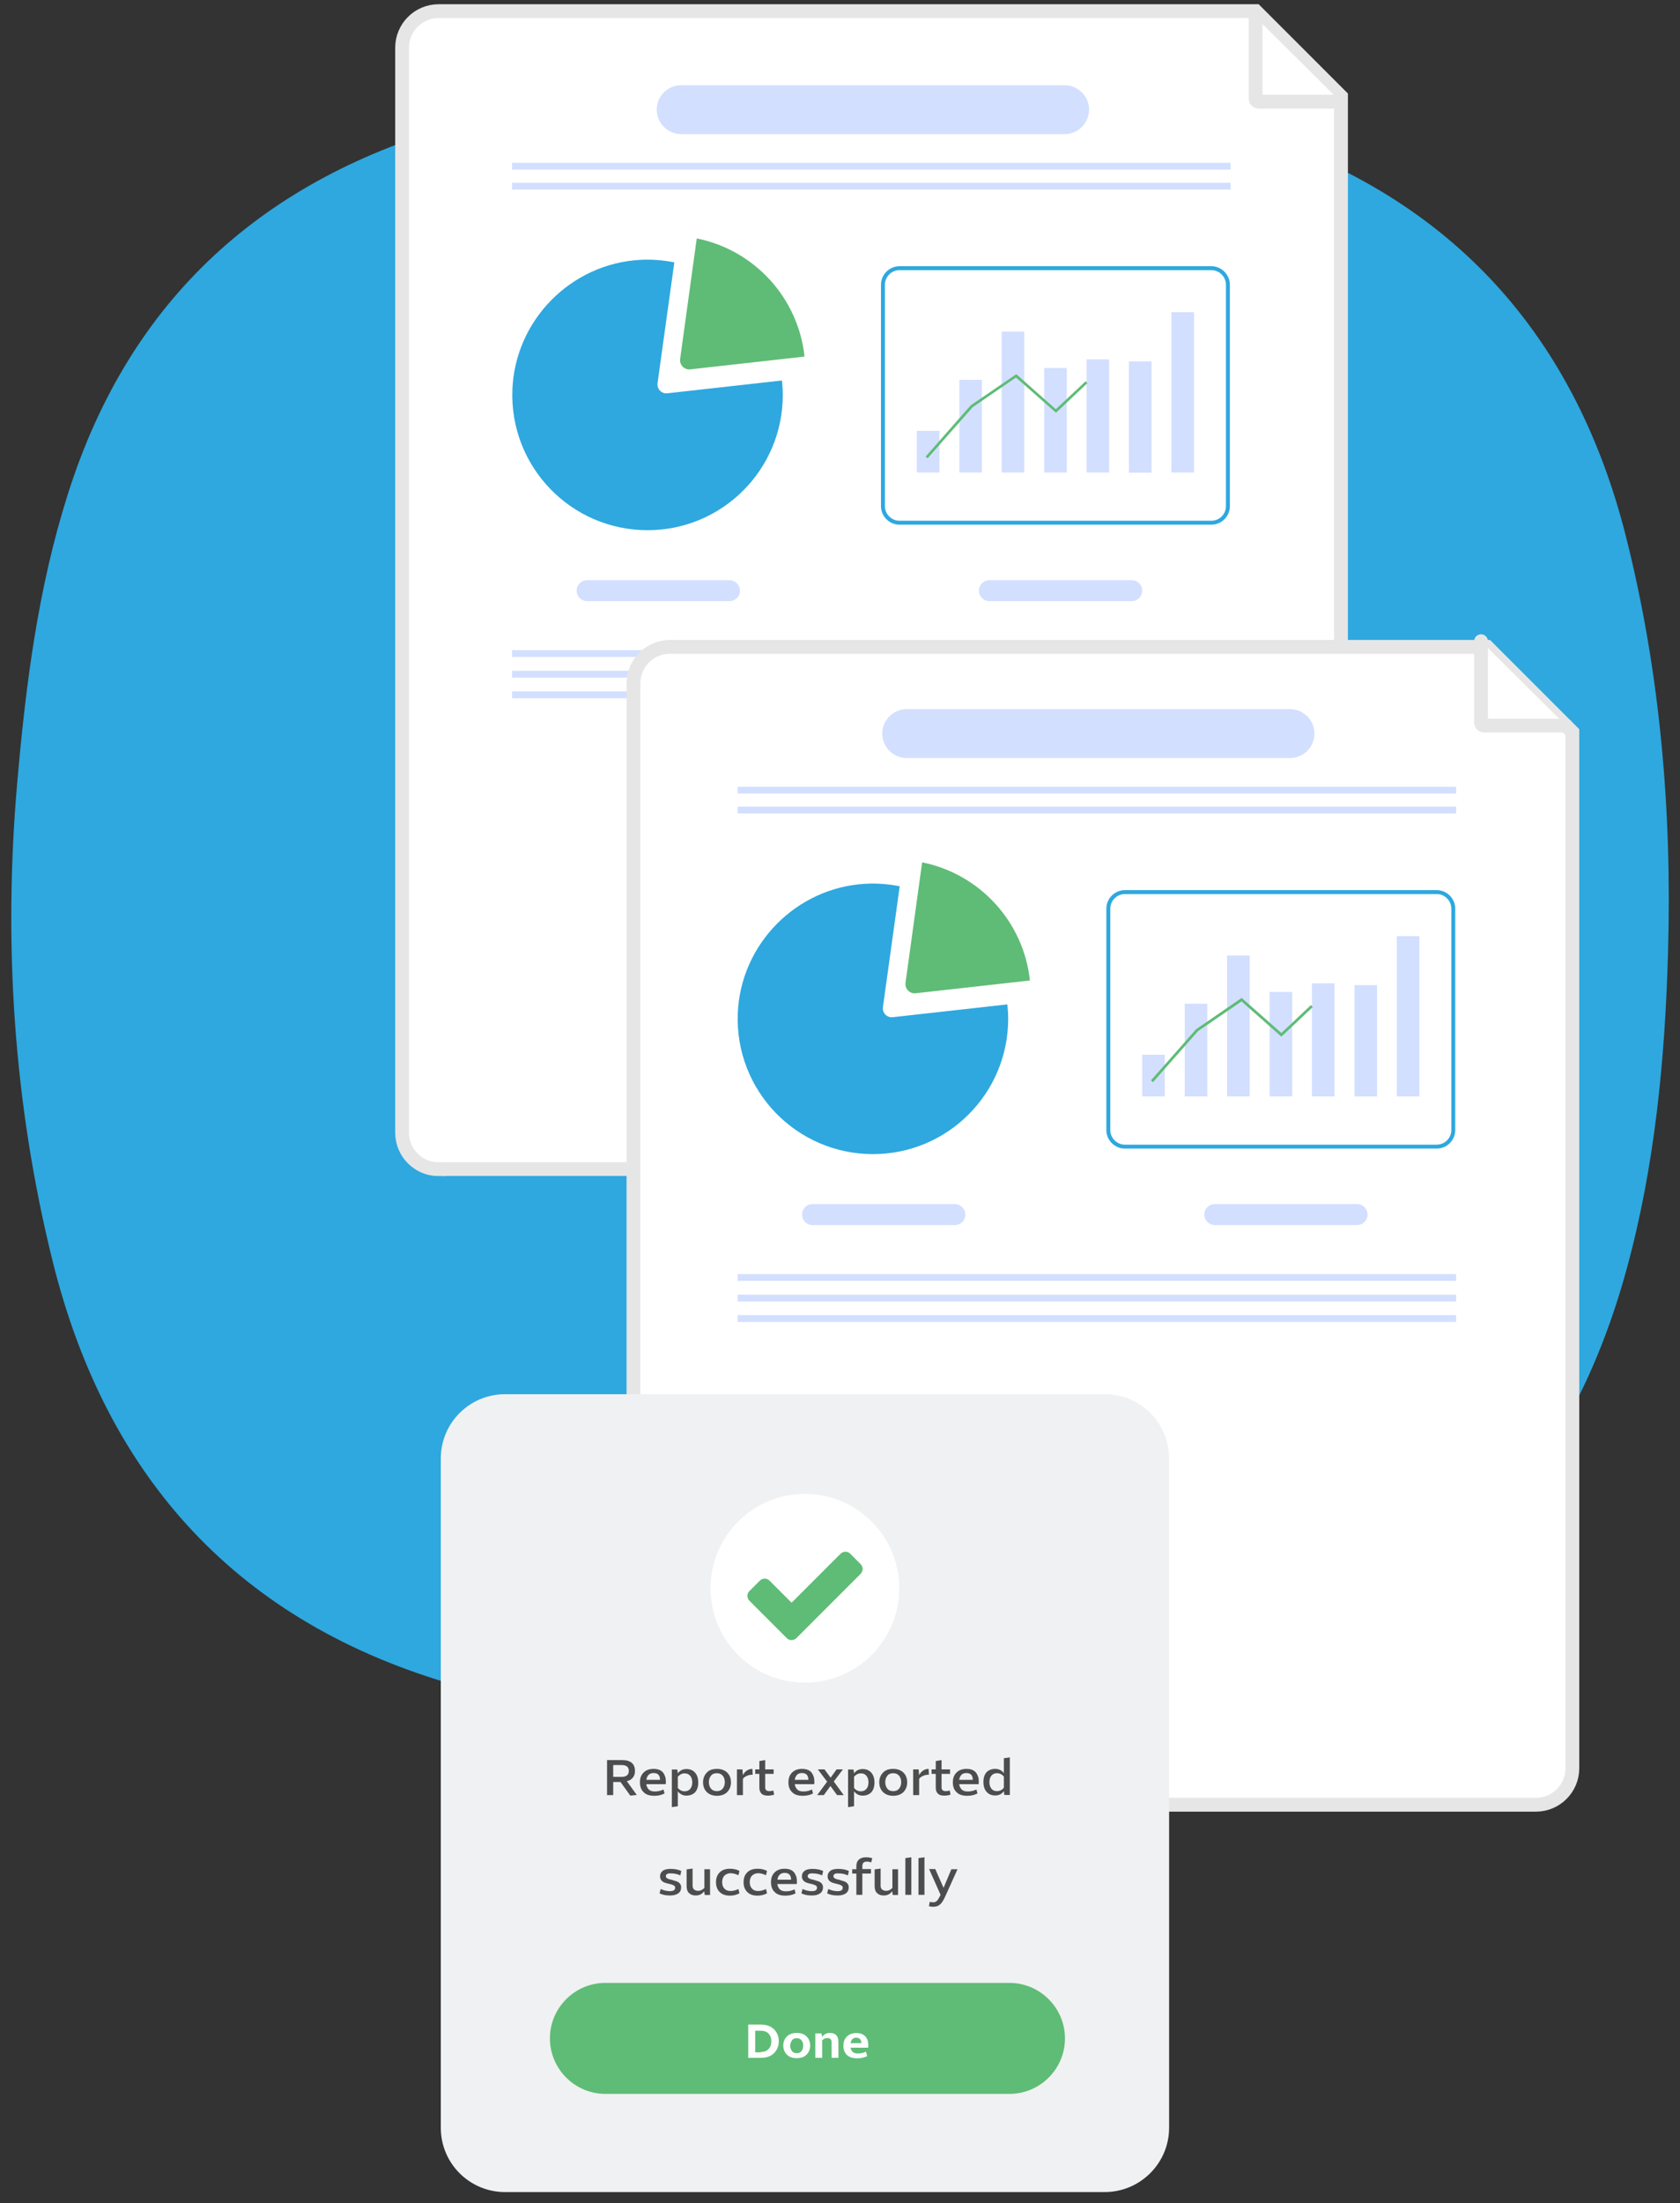 <?xml version="1.0" encoding="utf-8"?>
<!-- Generator: Adobe Illustrator 26.0.3, SVG Export Plug-In . SVG Version: 6.00 Build 0)  -->
<svg version="1.1" id="Layer_1" xmlns="http://www.w3.org/2000/svg" xmlns:xlink="http://www.w3.org/1999/xlink" x="0px" y="0px"
	 viewBox="0 0 1011.5 1326" style="enable-background:new 0 0 1011.5 1326;" xml:space="preserve">
<rect x="0" y="0" width="1011.5" height="1326" fill="#333333" stroke="none"/>
<style type="text/css">
	.st0{fill:#2EA8DF;}
	.st1{fill:#A8A8A8;}
	.st2{fill:#FFFFFF;stroke:#E6E6E6;stroke-width:8.303;stroke-linecap:round;stroke-miterlimit:10;}
	.st3{fill:#5EBC76;}
	.st4{fill:none;stroke:#2EA8DF;stroke-width:2.372;stroke-miterlimit:10;}
	.st5{fill:#D3DFFF;}
	.st6{fill:#F0F1F2;}
	.st7{fill:#FFFFFF;}
	.st8{fill:#4D4D4D;}
</style>
<g>
	<g>
		<path class="st0" d="M500,1042.2c-72.9-1.7-150.2-6.4-225.2-27.8C143.9,977.2,64.2,889.9,31.7,759.1C8.2,664.4,1.9,568,10.4,470.7
			c5.1-58.5,12.5-116.7,30.3-172.8C77.9,179.7,158.9,107.2,277.1,74.5c46.2-12.8,93.5-19.7,141.1-22.3c49-2.7,98.2-4,147.2-2
			c70.6,3,140.7,11.5,207.5,36.7c110.4,41.8,177.2,122.5,205.9,235.4c20.8,82.1,27.9,165.9,25.5,250.6c-1.8,64.6-7.9,128.8-25,191.2
			c-39.6,144.5-134.9,229.7-280.5,259.6C634.8,1036.9,569.8,1041.4,500,1042.2z"/>
	</g>
	<g>
		<g>
			<g>
				<path class="st1" d="M721.8,88.1h-21.1c-0.8,0-1.5-0.7-1.5-1.5c0-0.8,0.7-1.5,1.5-1.5h21.1c0.8,0,1.5,0.7,1.5,1.5
					C723.3,87.5,722.7,88.1,721.8,88.1z"/>
			</g>
			<g>
				<path class="st1" d="M721.8,98.4h-14.5c-0.8,0-1.5-0.7-1.5-1.5c0-0.8,0.7-1.5,1.5-1.5h14.5c0.8,0,1.5,0.7,1.5,1.5
					C723.3,97.7,722.7,98.4,721.8,98.4z"/>
			</g>
		</g>
		<g>
			<g>
				<path class="st1" d="M298.7,105c-0.3,0-0.5-0.1-0.7-0.3l-13.9-13.9h35.5c0.5,0,1,0.4,1,1c0,0.5-0.4,1-1,1h-30.7l10.6,10.6
					c0.4,0.4,0.4,1,0,1.4C299.2,104.9,299,105,298.7,105z"/>
			</g>
			<g>
				<path class="st1" d="M286.5,92.8c-0.3,0-0.5-0.1-0.7-0.3c-0.4-0.4-0.4-1,0-1.4L298,78.9c0.4-0.4,1-0.4,1.4,0
					c0.4,0.4,0.4,1,0,1.4l-12.2,12.2C287,92.7,286.7,92.8,286.5,92.8z"/>
			</g>
		</g>
	</g>
	<g>
		<g>
			<path class="st2" d="M264.1,703.7c-12.1,0-22-9.8-22-22v-653c0-12.1,9.8-22,22-22h492c20.1,20.1,31.3,31.3,51.3,51.3v623.6
				c0,12.1-9.8,22-22,22H264.1z"/>
			<path class="st2" d="M756,10.4v49c0,1,0.8,1.8,1.8,1.8h49.4"/>
			<g>
				<g>
					<g>
						<path class="st0" d="M395.9,230.6l10.1-72.7c-6.6-1.3-13.5-1.9-20.6-1.5c-41.7,2.3-75.2,36.3-76.9,78
							c-1.8,46.5,35.3,84.7,81.4,84.7c45,0,81.4-36.5,81.4-81.4c0-3-0.2-5.9-0.5-8.7l-69,7.7C398.3,237.1,395.4,234.1,395.9,230.6z"
							/>
						<path class="st3" d="M484.4,214.6c-3.8-35.5-30.4-64.2-64.9-71.1l-10,72.5c-0.5,3.6,2.5,6.7,6.1,6.3L484.4,214.6z"/>
					</g>
				</g>
				<g>
					<path class="st4" d="M729.3,314.6H541.6c-5.5,0-10-4.5-10-10V171.4c0-5.5,4.5-10,10-10h187.7c5.5,0,10,4.5,10,10v133.2
						C739.3,310.2,734.8,314.6,729.3,314.6z"/>
					<g>
						<rect x="552" y="259.3" class="st5" width="13.6" height="25.1"/>
						<rect x="577.6" y="228.6" class="st5" width="13.6" height="55.8"/>
						<rect x="603.1" y="199.6" class="st5" width="13.6" height="84.8"/>
						<rect x="628.7" y="221.5" class="st5" width="13.6" height="62.9"/>
						<rect x="654.2" y="216.3" class="st5" width="13.6" height="68.1"/>
						<rect x="679.7" y="217.5" class="st5" width="13.6" height="67"/>
						<rect x="705.3" y="187.9" class="st5" width="13.6" height="96.5"/>
						<g>
							<polygon class="st3" points="558.5,275.8 557.3,274.8 584.5,243.9 611.9,225.2 635.7,246.3 653.6,229.5 654.7,230.6 
								635.8,248.4 611.7,227.2 585.6,245.1 							"/>
						</g>
					</g>
				</g>
				<g>
					<path class="st5" d="M641,80.7H410.1c-8.1,0-14.7-6.6-14.7-14.7v0c0-8.1,6.6-14.7,14.7-14.7H641c8.1,0,14.7,6.6,14.7,14.7v0
						C655.6,74.2,649.1,80.7,641,80.7z"/>
					<rect x="308.3" y="110" class="st5" width="432.6" height="4.1"/>
					<rect x="308.3" y="98" class="st5" width="432.6" height="4.1"/>
				</g>
				<g>
					<rect x="308.3" y="391.3" class="st5" width="432.6" height="4.1"/>
					<rect x="308.3" y="403.7" class="st5" width="432.6" height="4.1"/>
					<rect x="308.3" y="416.1" class="st5" width="432.6" height="4.1"/>
				</g>
				<path class="st5" d="M439.2,361.8h-85.7c-3.5,0-6.3-2.8-6.3-6.3l0,0c0-3.5,2.8-6.3,6.3-6.3h85.7c3.5,0,6.3,2.8,6.3,6.3l0,0
					C445.6,358.9,442.7,361.8,439.2,361.8z"/>
				<path class="st5" d="M681.4,361.8h-85.7c-3.5,0-6.3-2.8-6.3-6.3l0,0c0-3.5,2.8-6.3,6.3-6.3h85.7c3.5,0,6.3,2.8,6.3,6.3l0,0
					C687.7,358.9,684.9,361.8,681.4,361.8z"/>
			</g>
		</g>
		<g>
			<path class="st2" d="M403.4,1086.3c-12.1,0-22-9.8-22-22v-653c0-12.1,9.8-22,22-22h492c20.1,20.1,31.3,31.3,51.3,51.3v623.6
				c0,12.1-9.8,22-22,22H403.4z"/>
			<path class="st2" d="M891.7,385.9v49c0,1,0.8,1.8,1.8,1.8h49.4"/>
			<g>
				<g>
					<g>
						<path class="st0" d="M531.6,606.1l10.1-72.7c-6.6-1.3-13.5-1.9-20.6-1.5c-41.7,2.3-75.2,36.3-76.9,78
							c-1.8,46.5,35.3,84.7,81.4,84.7c45,0,81.4-36.5,81.4-81.4c0-3-0.2-5.9-0.5-8.7l-69,7.7C534,612.6,531.1,609.6,531.6,606.1z"/>
						<path class="st3" d="M620.1,590.1c-3.8-35.5-30.4-64.2-64.9-71.1l-10,72.5c-0.5,3.6,2.5,6.7,6.1,6.3L620.1,590.1z"/>
					</g>
				</g>
				<g>
					<path class="st4" d="M865,690.1H677.3c-5.5,0-10-4.5-10-10V546.9c0-5.5,4.5-10,10-10H865c5.5,0,10,4.5,10,10v133.2
						C875,685.6,870.5,690.1,865,690.1z"/>
					<g>
						<rect x="687.7" y="634.8" class="st5" width="13.6" height="25.1"/>
						<rect x="713.3" y="604.1" class="st5" width="13.6" height="55.8"/>
						<rect x="738.8" y="575.1" class="st5" width="13.6" height="84.8"/>
						<rect x="764.4" y="597" class="st5" width="13.6" height="62.9"/>
						<rect x="789.9" y="591.8" class="st5" width="13.6" height="68.1"/>
						<rect x="815.5" y="592.9" class="st5" width="13.6" height="67"/>
						<rect x="841" y="563.4" class="st5" width="13.6" height="96.5"/>
						<g>
							<polygon class="st3" points="694.2,651.3 693,650.2 720.2,619.4 747.6,600.6 771.5,621.7 789.3,604.9 790.4,606.1 
								771.5,623.9 747.5,602.7 721.3,620.6 							"/>
						</g>
					</g>
				</g>
				<g>
					<path class="st5" d="M776.7,456.2H545.9c-8.1,0-14.7-6.6-14.7-14.7v0c0-8.1,6.6-14.7,14.7-14.7h230.8c8.1,0,14.7,6.6,14.7,14.7
						v0C791.4,449.7,784.8,456.2,776.7,456.2z"/>
					<rect x="444.1" y="485.5" class="st5" width="432.6" height="4.1"/>
					<rect x="444.1" y="473.5" class="st5" width="432.6" height="4.1"/>
				</g>
				<g>
					<rect x="444.1" y="766.8" class="st5" width="432.6" height="4.1"/>
					<rect x="444.1" y="779.2" class="st5" width="432.6" height="4.1"/>
					<rect x="444.1" y="791.5" class="st5" width="432.6" height="4.1"/>
				</g>
				<path class="st5" d="M574.9,737.3h-85.7c-3.5,0-6.3-2.8-6.3-6.3l0,0c0-3.5,2.8-6.3,6.3-6.3h85.7c3.5,0,6.3,2.8,6.3,6.3l0,0
					C581.3,734.4,578.4,737.3,574.9,737.3z"/>
				<path class="st5" d="M817.1,737.3h-85.7c-3.5,0-6.3-2.8-6.3-6.3l0,0c0-3.5,2.8-6.3,6.3-6.3h85.7c3.5,0,6.3,2.8,6.3,6.3l0,0
					C823.4,734.4,820.6,737.3,817.1,737.3z"/>
			</g>
		</g>
		<g>
			<path class="st6" d="M665.1,1319.3H304.1c-21.4,0-38.7-17.3-38.7-38.7V877.8c0-21.4,17.3-38.7,38.7-38.7h361.1
				c21.4,0,38.7,17.3,38.7,38.7v402.8C703.9,1301.9,686.5,1319.3,665.1,1319.3z"/>
			<circle class="st7" cx="484.6" cy="955.9" r="56.8"/>
			<g>
				<path class="st3" d="M518.1,947.3l-32.4,32.4l-6.1,6.1c-0.8,0.8-1.9,1.3-3,1.3c-1.1,0-2.2-0.4-3-1.3l-6.1-6.1l-16.2-16.2
					c-0.8-0.8-1.3-1.9-1.3-3c0-1.1,0.4-2.2,1.3-3l6.1-6.1c0.8-0.8,1.9-1.3,3-1.3s2.2,0.4,3,1.3l13.2,13.2l29.4-29.4
					c0.8-0.8,1.9-1.3,3-1.3c1.1,0,2.2,0.4,3,1.3l6.1,6.1c0.8,0.8,1.3,1.9,1.3,3C519.3,945.3,518.9,946.5,518.1,947.3z"/>
			</g>
			<g>
				<path class="st8" d="M379.5,1080.7l-5.9-8.2h-4.4v7.9h-3.7v-21.1h9.2c2.5,0,4.4,0.6,5.7,1.7c1.3,1.1,1.9,2.8,1.9,4.9
					c0,1.6-0.4,2.9-1.3,4c-0.9,1.1-2.1,1.8-3.6,2.1l6,8.3L379.5,1080.7z M369.2,1069.4h5.1c2.8,0,4.3-1.2,4.3-3.6
					c0-2.3-1.4-3.5-4.3-3.5h-5.1V1069.4z"/>
				<path class="st8" d="M400.9,1072.3c0,0.4,0,0.9-0.1,1.5h-11.7c0.2,1.4,0.8,2.5,1.6,3.3c0.9,0.8,2.1,1.1,3.6,1.1
					c1.9,0,3.6-0.4,5.2-1.2l0.6,2.4c-1.7,0.9-3.7,1.4-6.2,1.4c-2.8,0-5-0.7-6.4-2.2c-1.5-1.4-2.2-3.4-2.2-5.9c0-2.5,0.7-4.4,2.2-5.9
					c1.5-1.5,3.5-2.2,6-2.2c1.3,0,2.5,0.2,3.5,0.6s1.7,1,2.3,1.7c0.5,0.7,0.9,1.5,1.2,2.4C400.8,1070.2,400.9,1071.2,400.9,1072.3z
					 M389.2,1071.2h8.2c0-1.3-0.3-2.3-0.9-3s-1.6-1.1-3-1.1c-1.1,0-2.1,0.3-2.9,1C389.8,1068.9,389.3,1069.9,389.2,1071.2z"/>
				<path class="st8" d="M413.3,1080.7c-2.2,0-3.9-0.9-5.2-2.6v9l-3.6,0.5v-22.6h3.3l0.3,2.3c1.3-1.8,3-2.6,5.2-2.6
					c2.2,0,3.9,0.7,5.2,2.2c1.3,1.5,1.9,3.4,1.9,5.9c0,2.5-0.6,4.4-1.9,5.9C417.2,1080,415.4,1080.7,413.3,1080.7z M412.2,1067.3
					c-1.6,0-2.9,0.7-4.1,2v6.8c1.1,1.3,2.5,2,4.1,2c1.4,0,2.6-0.5,3.4-1.5c0.8-1,1.2-2.3,1.2-3.9s-0.4-2.9-1.2-3.9
					C414.7,1067.8,413.6,1067.3,412.2,1067.3z"/>
				<path class="st8" d="M431.7,1064.6c2.6,0,4.7,0.8,6.2,2.3c1.5,1.5,2.2,3.5,2.2,5.8c0,2.3-0.7,4.2-2.2,5.8
					c-1.5,1.5-3.6,2.3-6.2,2.3c-2.6,0-4.7-0.8-6.2-2.3c-1.5-1.5-2.2-3.5-2.2-5.8c0-2.3,0.7-4.2,2.2-5.8
					C426.9,1065.3,429,1064.6,431.7,1064.6z M431.6,1078c1.6,0,2.7-0.5,3.6-1.6c0.8-1,1.2-2.3,1.2-3.8c0-1.5-0.4-2.8-1.2-3.8
					c-0.8-1-2-1.6-3.6-1.6c-1.6,0-2.8,0.5-3.6,1.6c-0.8,1-1.2,2.3-1.2,3.8c0,1.5,0.4,2.8,1.2,3.8
					C428.9,1077.5,430.1,1078,431.6,1078z"/>
				<path class="st8" d="M453.2,1068.1c-1.3,0-2.5,0.2-3.5,0.7c-1.1,0.5-1.9,1-2.4,1.8v9.8h-3.6v-15.5h3.3l0.3,3.5
					c0.6-1.2,1.3-2.1,2.4-2.8c1-0.7,2.1-1,3.3-1L453.2,1068.1z"/>
				<path class="st8" d="M460.7,1059.3v5.6h5.1v2.7h-5.1v8.2c0,1.4,0.8,2.2,2.5,2.2c0.8,0,1.6-0.1,2.4-0.4l0.5,2.5
					c-1.1,0.4-2.4,0.6-3.8,0.6c-1.8,0-3.1-0.4-3.9-1.3s-1.2-2-1.2-3.5v-8.3h-2.5v-2.7h2.5v-5L460.7,1059.3z"/>
				<path class="st8" d="M490.3,1072.3c0,0.4,0,0.9-0.1,1.5h-11.7c0.2,1.4,0.8,2.5,1.6,3.3c0.9,0.8,2.1,1.1,3.6,1.1
					c1.9,0,3.6-0.4,5.2-1.2l0.6,2.4c-1.7,0.9-3.7,1.4-6.2,1.4c-2.8,0-5-0.7-6.4-2.2c-1.5-1.4-2.2-3.4-2.2-5.9c0-2.5,0.7-4.4,2.2-5.9
					c1.5-1.5,3.5-2.2,6-2.2c1.3,0,2.5,0.2,3.5,0.6c1,0.4,1.7,1,2.3,1.7c0.5,0.7,0.9,1.5,1.2,2.4
					C490.2,1070.2,490.3,1071.2,490.3,1072.3z M478.5,1071.2h8.2c0-1.3-0.3-2.3-0.9-3s-1.6-1.1-3-1.1c-1.1,0-2.1,0.3-2.9,1
					C479.2,1068.9,478.7,1069.9,478.5,1071.2z"/>
				<path class="st8" d="M504,1080.4l-4-5.5l-4,5.5H492l6-8.1l-5.6-7.4h4l3.7,5l3.6-5h3.8l-5.5,7.3l6,8.2H504z"/>
				<path class="st8" d="M519.4,1080.7c-2.2,0-3.9-0.9-5.2-2.6v9l-3.6,0.5v-22.6h3.3l0.3,2.3c1.3-1.8,3-2.6,5.2-2.6
					c2.2,0,3.9,0.7,5.2,2.2c1.3,1.5,1.9,3.4,1.9,5.9c0,2.5-0.6,4.4-1.9,5.9C523.3,1080,521.6,1080.7,519.4,1080.7z M518.3,1067.3
					c-1.6,0-2.9,0.7-4.1,2v6.8c1.1,1.3,2.5,2,4.1,2c1.4,0,2.6-0.5,3.4-1.5c0.8-1,1.2-2.3,1.2-3.9s-0.4-2.9-1.2-3.9
					C520.9,1067.8,519.8,1067.3,518.3,1067.3z"/>
				<path class="st8" d="M537.8,1064.6c2.6,0,4.7,0.8,6.2,2.3c1.5,1.5,2.2,3.5,2.2,5.8c0,2.3-0.7,4.2-2.2,5.8
					c-1.5,1.5-3.6,2.3-6.2,2.3c-2.6,0-4.7-0.8-6.2-2.3c-1.5-1.5-2.2-3.5-2.2-5.8c0-2.3,0.7-4.2,2.2-5.8
					C533.1,1065.3,535.1,1064.6,537.8,1064.6z M537.8,1078c1.6,0,2.7-0.5,3.6-1.6c0.8-1,1.2-2.3,1.2-3.8c0-1.5-0.4-2.8-1.2-3.8
					c-0.8-1-2-1.6-3.6-1.6c-1.6,0-2.8,0.5-3.6,1.6c-0.8,1-1.2,2.3-1.2,3.8c0,1.5,0.4,2.8,1.2,3.8C535,1077.5,536.2,1078,537.8,1078z
					"/>
				<path class="st8" d="M559.3,1068.1c-1.3,0-2.5,0.2-3.5,0.7c-1.1,0.5-1.9,1-2.4,1.8v9.8h-3.6v-15.5h3.3l0.3,3.5
					c0.6-1.2,1.3-2.1,2.4-2.8c1-0.7,2.1-1,3.3-1L559.3,1068.1z"/>
				<path class="st8" d="M566.9,1059.3v5.6h5.1v2.7h-5.1v8.2c0,1.4,0.8,2.2,2.5,2.2c0.8,0,1.6-0.1,2.4-0.4l0.5,2.5
					c-1.1,0.4-2.4,0.6-3.8,0.6c-1.8,0-3.1-0.4-3.9-1.3c-0.8-0.8-1.2-2-1.2-3.5v-8.3h-2.5v-2.7h2.5v-5L566.9,1059.3z"/>
				<path class="st8" d="M589.3,1072.3c0,0.4,0,0.9-0.1,1.5h-11.7c0.2,1.4,0.8,2.5,1.6,3.3c0.9,0.8,2.1,1.1,3.6,1.1
					c1.9,0,3.6-0.4,5.2-1.2l0.6,2.4c-1.7,0.9-3.7,1.4-6.2,1.4c-2.8,0-5-0.7-6.4-2.2c-1.5-1.4-2.2-3.4-2.2-5.9c0-2.5,0.7-4.4,2.2-5.9
					c1.5-1.5,3.5-2.2,6-2.2c1.3,0,2.5,0.2,3.5,0.6s1.7,1,2.3,1.7c0.5,0.7,0.9,1.5,1.2,2.4C589.2,1070.2,589.3,1071.2,589.3,1072.3z
					 M577.5,1071.2h8.2c0-1.3-0.3-2.3-0.9-3c-0.6-0.7-1.6-1.1-3-1.1c-1.1,0-2.1,0.3-2.9,1C578.2,1068.9,577.7,1069.9,577.5,1071.2z"
					/>
				<path class="st8" d="M599.2,1064.6c2.2,0,4,0.9,5.2,2.6v-9l3.6-0.5v22.6h-3.3l-0.3-2.3c-1.3,1.8-3,2.6-5.2,2.6
					c-2.2,0-3.9-0.7-5.2-2.2c-1.3-1.5-1.9-3.4-1.9-5.9c0-2.5,0.6-4.4,1.9-5.9C595.3,1065.3,597,1064.6,599.2,1064.6z M600.3,1078
					c1.6,0,3-0.7,4.1-2v-6.8c-1.1-1.3-2.5-2-4.1-2c-1.5,0-2.6,0.5-3.4,1.5c-0.8,1-1.2,2.3-1.2,3.9s0.4,2.9,1.2,3.9
					C597.7,1077.5,598.8,1078,600.3,1078z"/>
				<path class="st8" d="M400.9,1129.2c0,0.5,0.2,0.9,0.7,1.2s1,0.6,1.7,0.7c0.7,0.1,1.4,0.3,2.2,0.6c0.8,0.2,1.5,0.5,2.2,0.7
					c0.7,0.3,1.2,0.7,1.7,1.3c0.5,0.6,0.7,1.3,0.7,2.2c0,1.6-0.6,2.8-1.7,3.6s-2.8,1.3-4.9,1.3c-2.6,0-4.7-0.4-6.4-1.3l0.7-2.6
					c1.7,0.8,3.6,1.3,5.6,1.3c2.1,0,3.1-0.7,3.1-2.1c0-0.6-0.3-1.1-0.9-1.4c-0.6-0.3-1.4-0.6-2.3-0.8c-0.9-0.2-1.8-0.4-2.7-0.7
					c-0.9-0.3-1.7-0.7-2.3-1.4c-0.6-0.7-0.9-1.5-0.9-2.5c0-1.5,0.6-2.6,1.7-3.4s2.7-1.1,4.7-1.1c2.5,0,4.7,0.4,6.4,1.3l-0.6,2.6
					c-1.7-0.8-3.6-1.2-5.7-1.2C401.9,1127.4,400.9,1128,400.9,1129.2z"/>
				<path class="st8" d="M423.9,1125h3.6v15.5h-3.2l-0.3-2.3c-1.2,1.7-2.9,2.6-5.1,2.6c-1.8,0-3.1-0.5-4.1-1.5c-1-1-1.4-2.4-1.4-4.3
					v-9.9l3.6-0.5v10.3c0,1,0.3,1.8,0.9,2.3s1.4,0.8,2.5,0.8c1.4,0,2.6-0.6,3.7-1.8V1125z"/>
				<path class="st8" d="M439.9,1138.1c1.5,0,3.1-0.4,4.7-1.2l0.6,2.6c-1.7,0.9-3.6,1.4-5.7,1.4c-2.6,0-4.7-0.7-6.2-2.2
					c-1.5-1.5-2.2-3.4-2.2-5.9c0-2.5,0.7-4.4,2.2-5.9c1.5-1.5,3.6-2.2,6.2-2.2c2.1,0,4,0.4,5.7,1.3l-0.6,2.6
					c-1.7-0.8-3.3-1.2-4.7-1.2c-1.5,0-2.7,0.5-3.7,1.4c-0.9,0.9-1.4,2.3-1.4,4c0,1.7,0.5,3,1.4,3.9
					C437.1,1137.7,438.4,1138.1,439.9,1138.1z"/>
				<path class="st8" d="M456.5,1138.1c1.5,0,3.1-0.4,4.7-1.2l0.6,2.6c-1.7,0.9-3.6,1.4-5.7,1.4c-2.6,0-4.7-0.7-6.2-2.2
					c-1.5-1.5-2.2-3.4-2.2-5.9c0-2.5,0.7-4.4,2.2-5.9c1.5-1.5,3.6-2.2,6.2-2.2c2.1,0,4,0.4,5.7,1.3l-0.6,2.6
					c-1.7-0.8-3.3-1.2-4.7-1.2c-1.5,0-2.7,0.5-3.7,1.4c-0.9,0.9-1.4,2.3-1.4,4c0,1.7,0.5,3,1.4,3.9
					C453.7,1137.7,454.9,1138.1,456.5,1138.1z"/>
				<path class="st8" d="M479.8,1132.4c0,0.4,0,0.9-0.1,1.5H468c0.2,1.4,0.8,2.5,1.6,3.3c0.9,0.8,2.1,1.1,3.6,1.1
					c1.9,0,3.6-0.4,5.2-1.2l0.6,2.4c-1.7,0.9-3.7,1.4-6.2,1.4c-2.8,0-5-0.7-6.4-2.2c-1.5-1.4-2.2-3.4-2.2-5.9c0-2.5,0.7-4.4,2.2-5.9
					c1.5-1.5,3.5-2.2,6-2.2c1.3,0,2.5,0.2,3.5,0.6c1,0.4,1.7,1,2.3,1.7c0.5,0.7,0.9,1.5,1.2,2.4
					C479.7,1130.4,479.8,1131.4,479.8,1132.4z M468.1,1131.3h8.2c0-1.3-0.3-2.3-0.9-3c-0.6-0.7-1.6-1.1-3-1.1c-1.1,0-2.1,0.3-2.9,1
					C468.7,1129,468.2,1130,468.1,1131.3z"/>
				<path class="st8" d="M486.3,1129.2c0,0.5,0.2,0.9,0.7,1.2s1,0.6,1.7,0.7c0.7,0.1,1.4,0.3,2.2,0.6c0.8,0.2,1.5,0.5,2.2,0.7
					c0.7,0.3,1.2,0.7,1.7,1.3c0.5,0.6,0.7,1.3,0.7,2.2c0,1.6-0.6,2.8-1.7,3.6s-2.8,1.3-4.9,1.3c-2.6,0-4.7-0.4-6.4-1.3l0.7-2.6
					c1.7,0.8,3.6,1.3,5.6,1.3c2.1,0,3.1-0.7,3.1-2.1c0-0.6-0.3-1.1-0.9-1.4c-0.6-0.3-1.4-0.6-2.3-0.8c-0.9-0.2-1.8-0.4-2.7-0.7
					c-0.9-0.3-1.7-0.7-2.3-1.4c-0.6-0.7-0.9-1.5-0.9-2.5c0-1.5,0.6-2.6,1.7-3.4s2.7-1.1,4.7-1.1c2.5,0,4.7,0.4,6.4,1.3l-0.6,2.6
					c-1.7-0.8-3.6-1.2-5.7-1.2C487.3,1127.4,486.3,1128,486.3,1129.2z"/>
				<path class="st8" d="M501.8,1129.2c0,0.5,0.2,0.9,0.7,1.2c0.5,0.3,1,0.6,1.7,0.7c0.7,0.1,1.4,0.3,2.2,0.6
					c0.8,0.2,1.5,0.5,2.2,0.7c0.7,0.3,1.2,0.7,1.7,1.3c0.5,0.6,0.7,1.3,0.7,2.2c0,1.6-0.6,2.8-1.7,3.6s-2.8,1.3-4.9,1.3
					c-2.6,0-4.7-0.4-6.4-1.3l0.7-2.6c1.7,0.8,3.6,1.3,5.6,1.3c2.1,0,3.1-0.7,3.1-2.1c0-0.6-0.3-1.1-0.9-1.4
					c-0.6-0.3-1.4-0.6-2.3-0.8c-0.9-0.2-1.8-0.4-2.7-0.7c-0.9-0.3-1.7-0.7-2.3-1.4c-0.6-0.7-0.9-1.5-0.9-2.5c0-1.5,0.6-2.6,1.7-3.4
					s2.7-1.1,4.7-1.1c2.5,0,4.7,0.4,6.4,1.3l-0.6,2.6c-1.7-0.8-3.6-1.2-5.7-1.2C502.8,1127.4,501.8,1128,501.8,1129.2z"/>
				<path class="st8" d="M513.1,1125h2.5v-1.9c0-1.7,0.5-3,1.5-3.9c1-0.9,2.4-1.4,4.3-1.4c1.5,0,2.8,0.2,3.8,0.6l-0.7,2.5
					c-0.8-0.3-1.6-0.5-2.6-0.5c-1.8,0-2.7,0.9-2.7,2.7v1.8h5.2v2.7h-5.2v12.8h-3.6v-12.8h-2.5V1125z"/>
				<path class="st8" d="M537.1,1125h3.6v15.5h-3.2l-0.3-2.3c-1.2,1.7-2.9,2.6-5.1,2.6c-1.8,0-3.1-0.5-4.1-1.5c-1-1-1.4-2.4-1.4-4.3
					v-9.9l3.6-0.5v10.3c0,1,0.3,1.8,0.9,2.3c0.6,0.5,1.4,0.8,2.5,0.8c1.4,0,2.6-0.6,3.7-1.8V1125z"/>
				<path class="st8" d="M545.1,1140.5v-22.2l3.6-0.5v22.6H545.1z"/>
				<path class="st8" d="M553,1140.5v-22.2l3.6-0.5v22.6H553z"/>
				<path class="st8" d="M572.8,1125h3.7l-7.5,16.6c-0.9,2-1.9,3.6-2.9,4.5c-1,1-2.4,1.5-4.2,1.5c-1,0-1.9-0.1-2.6-0.4l0.5-2.6
					c0.8,0.2,1.5,0.3,2,0.3c0.8,0,1.5-0.2,2.1-0.7c0.6-0.5,1.1-1.3,1.7-2.4l0.7-1.4l-6.9-15.5h3.7l5,11.3L572.8,1125z"/>
			</g>
			<g>
				<g>
					<path class="st3" d="M607.8,1193.4H364.5c-18.4,0-33.4,15-33.4,33.4c0,18.4,15,33.4,33.4,33.4h243.3c18.4,0,33.4-15,33.4-33.4
						C641.2,1208.4,626.1,1193.4,607.8,1193.4z"/>
				</g>
				<g>
					<path class="st7" d="M450.5,1238.5v-20h7.6c3.3,0,6,0.9,7.9,2.8c1.9,1.9,2.9,4.3,2.9,7.2c0,2.9-1,5.3-2.9,7.2
						c-1.9,1.9-4.5,2.8-7.9,2.8H450.5z M458,1235c2,0,3.5-0.6,4.7-1.7c1.1-1.2,1.7-2.7,1.7-4.7c0-2-0.6-3.6-1.7-4.7
						c-1.1-1.2-2.7-1.7-4.7-1.7h-3.3v13H458z"/>
					<path class="st7" d="M479.7,1223.5c2.5,0,4.5,0.7,6,2.2c1.4,1.5,2.1,3.3,2.1,5.4c0,2.2-0.7,4-2.1,5.4c-1.4,1.5-3.4,2.2-6,2.2
						c-2.6,0-4.6-0.7-6-2.2c-1.4-1.5-2.1-3.3-2.1-5.4s0.7-4,2.1-5.4C475.1,1224.3,477.1,1223.5,479.7,1223.5z M479.7,1235.7
						c1.3,0,2.3-0.4,2.9-1.3c0.7-0.9,1-2,1-3.2c0-1.3-0.3-2.3-1-3.2c-0.7-0.9-1.6-1.3-2.9-1.3c-1.3,0-2.3,0.4-2.9,1.3
						c-0.6,0.9-1,2-1,3.2c0,1.3,0.3,2.3,1,3.2C477.4,1235.3,478.4,1235.7,479.7,1235.7z"/>
					<path class="st7" d="M499.7,1223.5c1.7,0,2.9,0.5,3.8,1.4c0.9,0.9,1.3,2.3,1.3,4.1v9.5h-4.1v-9.4c0-1.7-0.9-2.5-2.7-2.5
						c-1.1,0-2.1,0.5-3,1.4v10.5h-4.1v-14.7h3.7l0.4,2.1C496.1,1224.3,497.7,1223.5,499.7,1223.5z"/>
					<path class="st7" d="M522.8,1230.8c0,0.2,0,0.7-0.1,1.6h-10.6c0.2,1.1,0.7,2,1.4,2.6c0.8,0.6,1.8,0.9,3,0.9
						c1.8,0,3.4-0.4,4.9-1.1l0.7,2.7c-1.6,0.8-3.6,1.3-6,1.3c-2.7,0-4.8-0.7-6.2-2c-1.4-1.4-2.1-3.2-2.1-5.6c0-2.3,0.7-4.2,2.1-5.5
						c1.4-1.4,3.3-2.1,5.7-2.1c2.4,0,4.2,0.7,5.4,2S522.8,1228.7,522.8,1230.8z M512.1,1229.7h6.5c0-2.2-1.1-3.3-3.1-3.3
						C513.6,1226.4,512.5,1227.5,512.1,1229.7z"/>
				</g>
			</g>
		</g>
	</g>
</g>
</svg>
